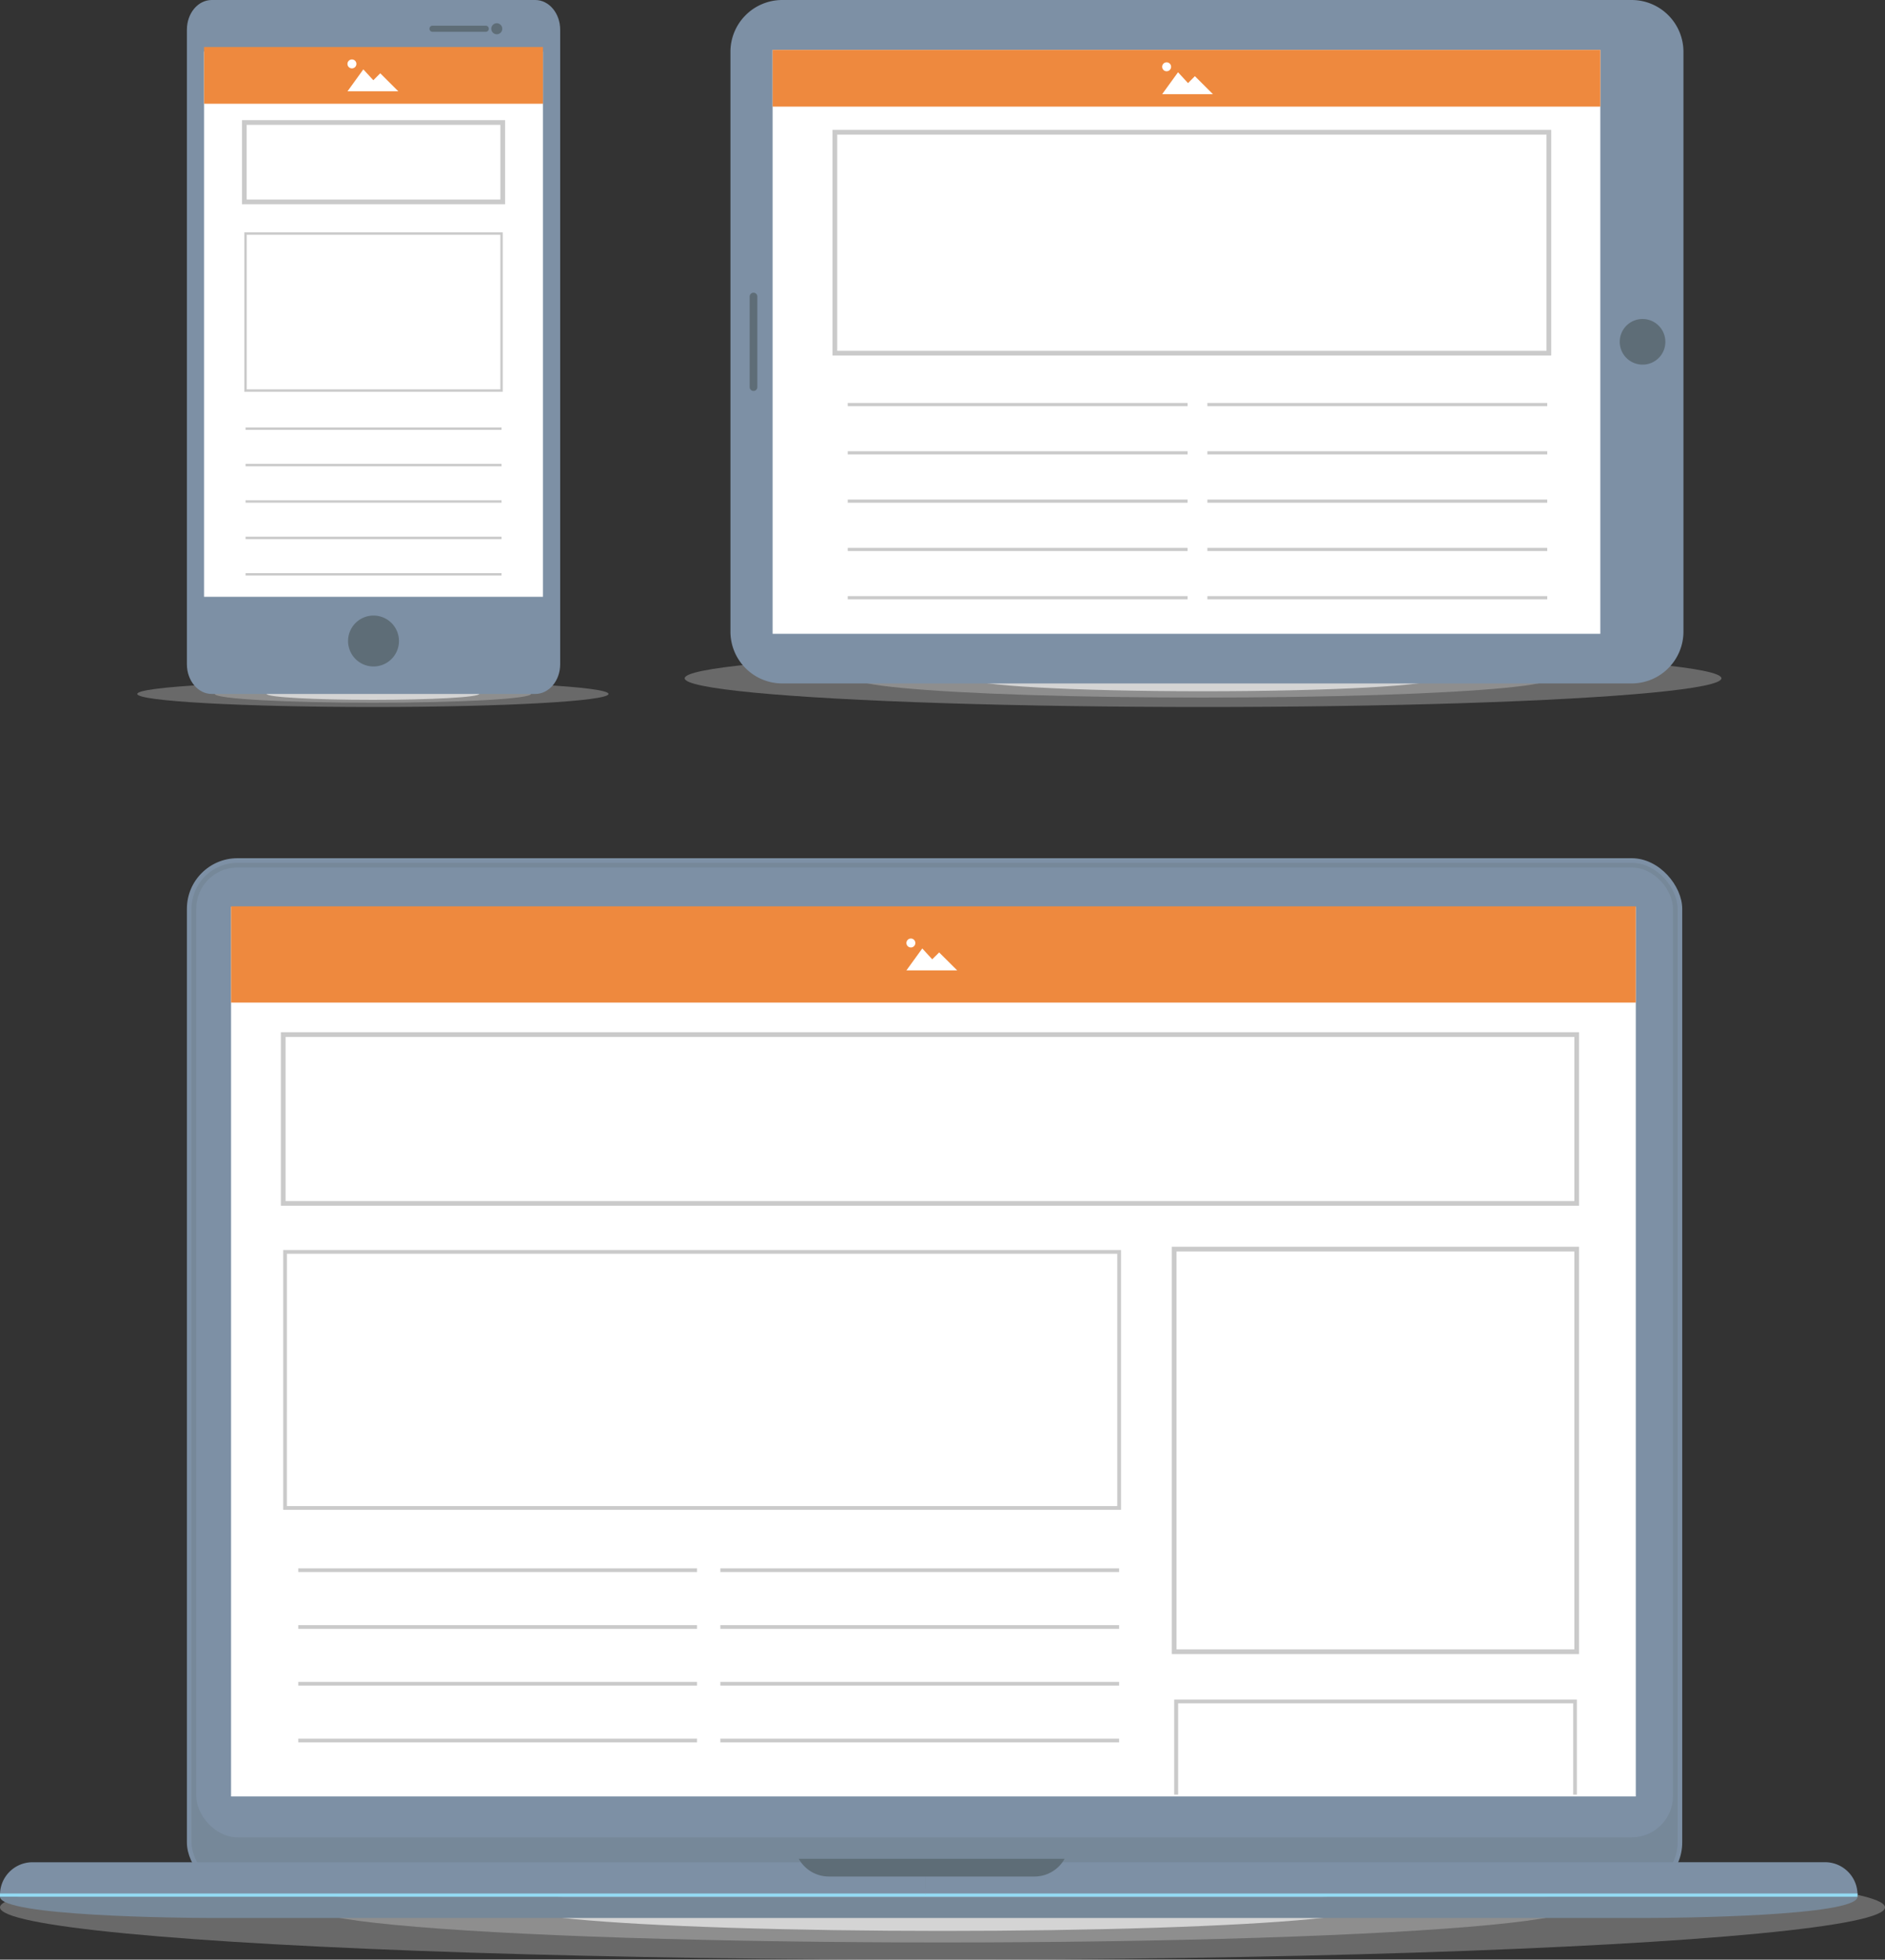 <svg xmlns="http://www.w3.org/2000/svg" viewBox="0 0 400 415.77"><rect x="0" y="0" width="400" height="415.77" fill="#333333" stroke="none"/><defs><style>.cls-1,.cls-2{fill:#e4e4e4;}.cls-1{opacity:0.31;}.cls-2{opacity:0.81;}.cls-3{fill:#7d90a5;}.cls-4{fill:#768899;}.cls-5{fill:#93d9f2;}.cls-6{fill:#5e6d77;}.cls-7{fill:#fff;}.cls-10,.cls-8{fill:none;}.cls-8{stroke:#cacaca;stroke-miterlimit:10;}.cls-9{fill:#cacaca;}.cls-11{fill:#ee893e;}</style></defs><title>Ad Format Header Banner</title><g id="Layer_2" data-name="Layer 2"><g id="Layer_1-2" data-name="Layer 1"><ellipse class="cls-1" cx="200" cy="404.67" rx="200" ry="11.1"></ellipse><ellipse class="cls-1" cx="200" cy="404.67" rx="134.18" ry="7.45"></ellipse><ellipse class="cls-2" cx="200" cy="404.67" rx="90.19" ry="5"></ellipse><rect class="cls-3" x="39.66" y="182.08" width="317.31" height="219.56" rx="10.73"></rect><rect class="cls-4" x="40.65" y="183.06" width="315.34" height="217.59" rx="9.74"></rect><rect class="cls-3" x="41.64" y="184.05" width="313.37" height="205.76" rx="8.76"></rect><path class="cls-4" d="M394.17,402.42c0,4.14-38.72,4.5-44.28,4.5H44.28c-5.55,0-44.28-.36-44.28-4.5Z"></path><path class="cls-3" d="M196.34,402H0a6.9,6.9,0,0,1,6.9-6.9H196.34Z"></path><path class="cls-3" d="M196.34,395.09H387.27a6.9,6.9,0,0,1,6.9,6.9H196.34Z"></path><rect class="cls-5" y="401.73" width="196.34" height="0.7"></rect><rect class="cls-5" x="196.34" y="401.73" width="197.83" height="0.7"></rect><path class="cls-6" d="M196.22,394.37H169.5a7.31,7.31,0,0,0,6.4,3.76h43.6a7.32,7.32,0,0,0,6.41-3.76Z"></path><rect class="cls-7" x="49.03" y="192.4" width="298.09" height="188.74"></rect><rect class="cls-8" x="60.1" y="219.5" width="274.48" height="35.82"></rect><path class="cls-9" d="M237.88,320.32H60.09V265.21H237.88Zm-177-.79h176.2V266H60.89Z"></path><rect class="cls-8" x="249.16" y="265.02" width="85.42" height="85.42"></rect><path class="cls-9" d="M249.17,360.58v20.17H250V361.38h83.83v19.37h.79V360.58Z"></path><rect class="cls-9" x="152.86" y="344.79" width="84.62" height="0.79"></rect><rect class="cls-9" x="152.86" y="356.84" width="84.62" height="0.79"></rect><rect class="cls-9" x="152.86" y="368.88" width="84.62" height="0.79"></rect><rect class="cls-9" x="63.29" y="344.79" width="84.62" height="0.79"></rect><rect class="cls-9" x="152.86" y="332.74" width="84.62" height="0.79"></rect><rect class="cls-9" x="63.29" y="332.74" width="84.62" height="0.79"></rect><rect class="cls-9" x="63.29" y="356.84" width="84.62" height="0.79"></rect><rect class="cls-9" x="63.29" y="368.88" width="84.62" height="0.79"></rect><line class="cls-10" x1="249.96" y1="380.75" x2="249.17" y2="380.75"></line><line class="cls-10" x1="334.58" y1="380.75" x2="333.79" y2="380.75"></line><ellipse class="cls-1" cx="255.29" cy="143.91" rx="110" ry="6.09"></ellipse><ellipse class="cls-1" cx="255.29" cy="143.91" rx="73.8" ry="4.09"></ellipse><ellipse class="cls-2" cx="255.29" cy="143.91" rx="49.6" ry="2.75"></ellipse><path class="cls-3" d="M346.23,0a11,11,0,0,1,11,11V134a11,11,0,0,1-11,11H166a11,11,0,0,1-11-11V11A11,11,0,0,1,166,0Z"></path><rect class="cls-7" x="163.95" y="10.59" width="175.64" height="123.88"></rect><path class="cls-6" d="M353.39,72.54a4.84,4.84,0,1,0-4.83,4.82A4.82,4.82,0,0,0,353.39,72.54Z"></path><path class="cls-6" d="M160.71,82.13a.81.81,0,0,1-.81.82h0a.82.82,0,0,1-.82-.82V62.91a.82.82,0,0,1,.82-.81h0a.81.81,0,0,1,.81.81Z"></path><rect class="cls-8" x="177.16" y="28.06" width="151.51" height="46.87"></rect><rect class="cls-9" x="256.21" y="95.74" width="72.12" height="0.67"></rect><rect class="cls-9" x="256.21" y="105.99" width="72.12" height="0.67"></rect><rect class="cls-9" x="256.21" y="116.24" width="72.12" height="0.67"></rect><rect class="cls-9" x="256.21" y="126.48" width="72.12" height="0.67"></rect><rect class="cls-9" x="179.89" y="95.74" width="72.12" height="0.67"></rect><rect class="cls-9" x="256.21" y="85.5" width="72.12" height="0.67"></rect><rect class="cls-9" x="179.89" y="85.5" width="72.12" height="0.67"></rect><rect class="cls-9" x="179.89" y="105.99" width="72.12" height="0.67"></rect><rect class="cls-9" x="179.89" y="116.24" width="72.12" height="0.67"></rect><rect class="cls-9" x="179.89" y="126.48" width="72.12" height="0.67"></rect><ellipse class="cls-1" cx="79.13" cy="147.23" rx="50" ry="2.77"></ellipse><ellipse class="cls-1" cx="79.13" cy="147.23" rx="33.55" ry="1.86"></ellipse><ellipse class="cls-2" cx="79.13" cy="147.23" rx="22.55" ry="1.25"></ellipse><path class="cls-3" d="M118.87,140.94c0,3.47-2.37,6.29-5.28,6.29H44.93c-2.91,0-5.27-2.82-5.27-6.29V6.3C39.66,2.82,42,0,44.93,0h68.66c2.91,0,5.28,2.82,5.28,6.3Z"></path><rect class="cls-7" x="43.3" y="10.94" width="71.92" height="115.68"></rect><path class="cls-6" d="M84.66,136a5.4,5.4,0,1,1-5.4-5.4A5.4,5.4,0,0,1,84.66,136Z"></path><path class="cls-6" d="M103.73,6.1a.65.65,0,0,1-.65.65H91.78a.65.65,0,0,1-.65-.65h0a.65.65,0,0,1,.65-.65h11.3a.65.65,0,0,1,.65.65Z"></path><path class="cls-6" d="M106.58,6.1a1.16,1.16,0,0,1-1.16,1.17h0a1.17,1.17,0,0,1-1.17-1.17h0a1.17,1.17,0,0,1,1.17-1.17h0a1.17,1.17,0,0,1,1.16,1.17Z"></path><rect class="cls-8" x="51.85" y="25.99" width="54.83" height="16.84"></rect><rect class="cls-9" x="52.11" y="98.42" width="54.32" height="0.51"></rect><rect class="cls-9" x="52.11" y="106.14" width="54.32" height="0.51"></rect><rect class="cls-9" x="52.11" y="113.87" width="54.32" height="0.51"></rect><rect class="cls-9" x="52.11" y="121.6" width="54.32" height="0.51"></rect><rect class="cls-9" x="52.11" y="90.69" width="54.32" height="0.51"></rect><path class="cls-9" d="M106.68,83.12H51.85V49.3h54.83Zm-54.32-.51h53.81V49.81H52.36Z"></path><rect class="cls-11" x="49.03" y="192.29" width="298.09" height="20.42"></rect><rect class="cls-11" x="163.95" y="10.59" width="175.64" height="12.03"></rect><rect class="cls-11" x="43.3" y="9.98" width="71.92" height="12.03"></rect><polygon class="cls-7" points="253.56 16.16 252.1 17.63 249.98 15.33 246.61 19.98 249.74 19.98 254.26 19.98 257.39 19.98 253.56 16.16"></polygon><circle class="cls-7" cx="247.56" cy="14.17" r="0.95"></circle><polygon class="cls-7" points="80.69 15.55 79.22 17.02 77.1 14.72 73.74 19.37 76.86 19.37 81.39 19.37 84.52 19.37 80.69 15.55"></polygon><circle class="cls-7" cx="74.68" cy="13.56" r="0.95"></circle><polygon class="cls-7" points="199.29 202.07 197.82 203.53 195.71 201.23 192.34 205.88 195.47 205.88 199.99 205.88 203.12 205.88 199.29 202.07"></polygon><circle class="cls-7" cx="193.29" cy="200.07" r="0.95"></circle></g></g></svg>
